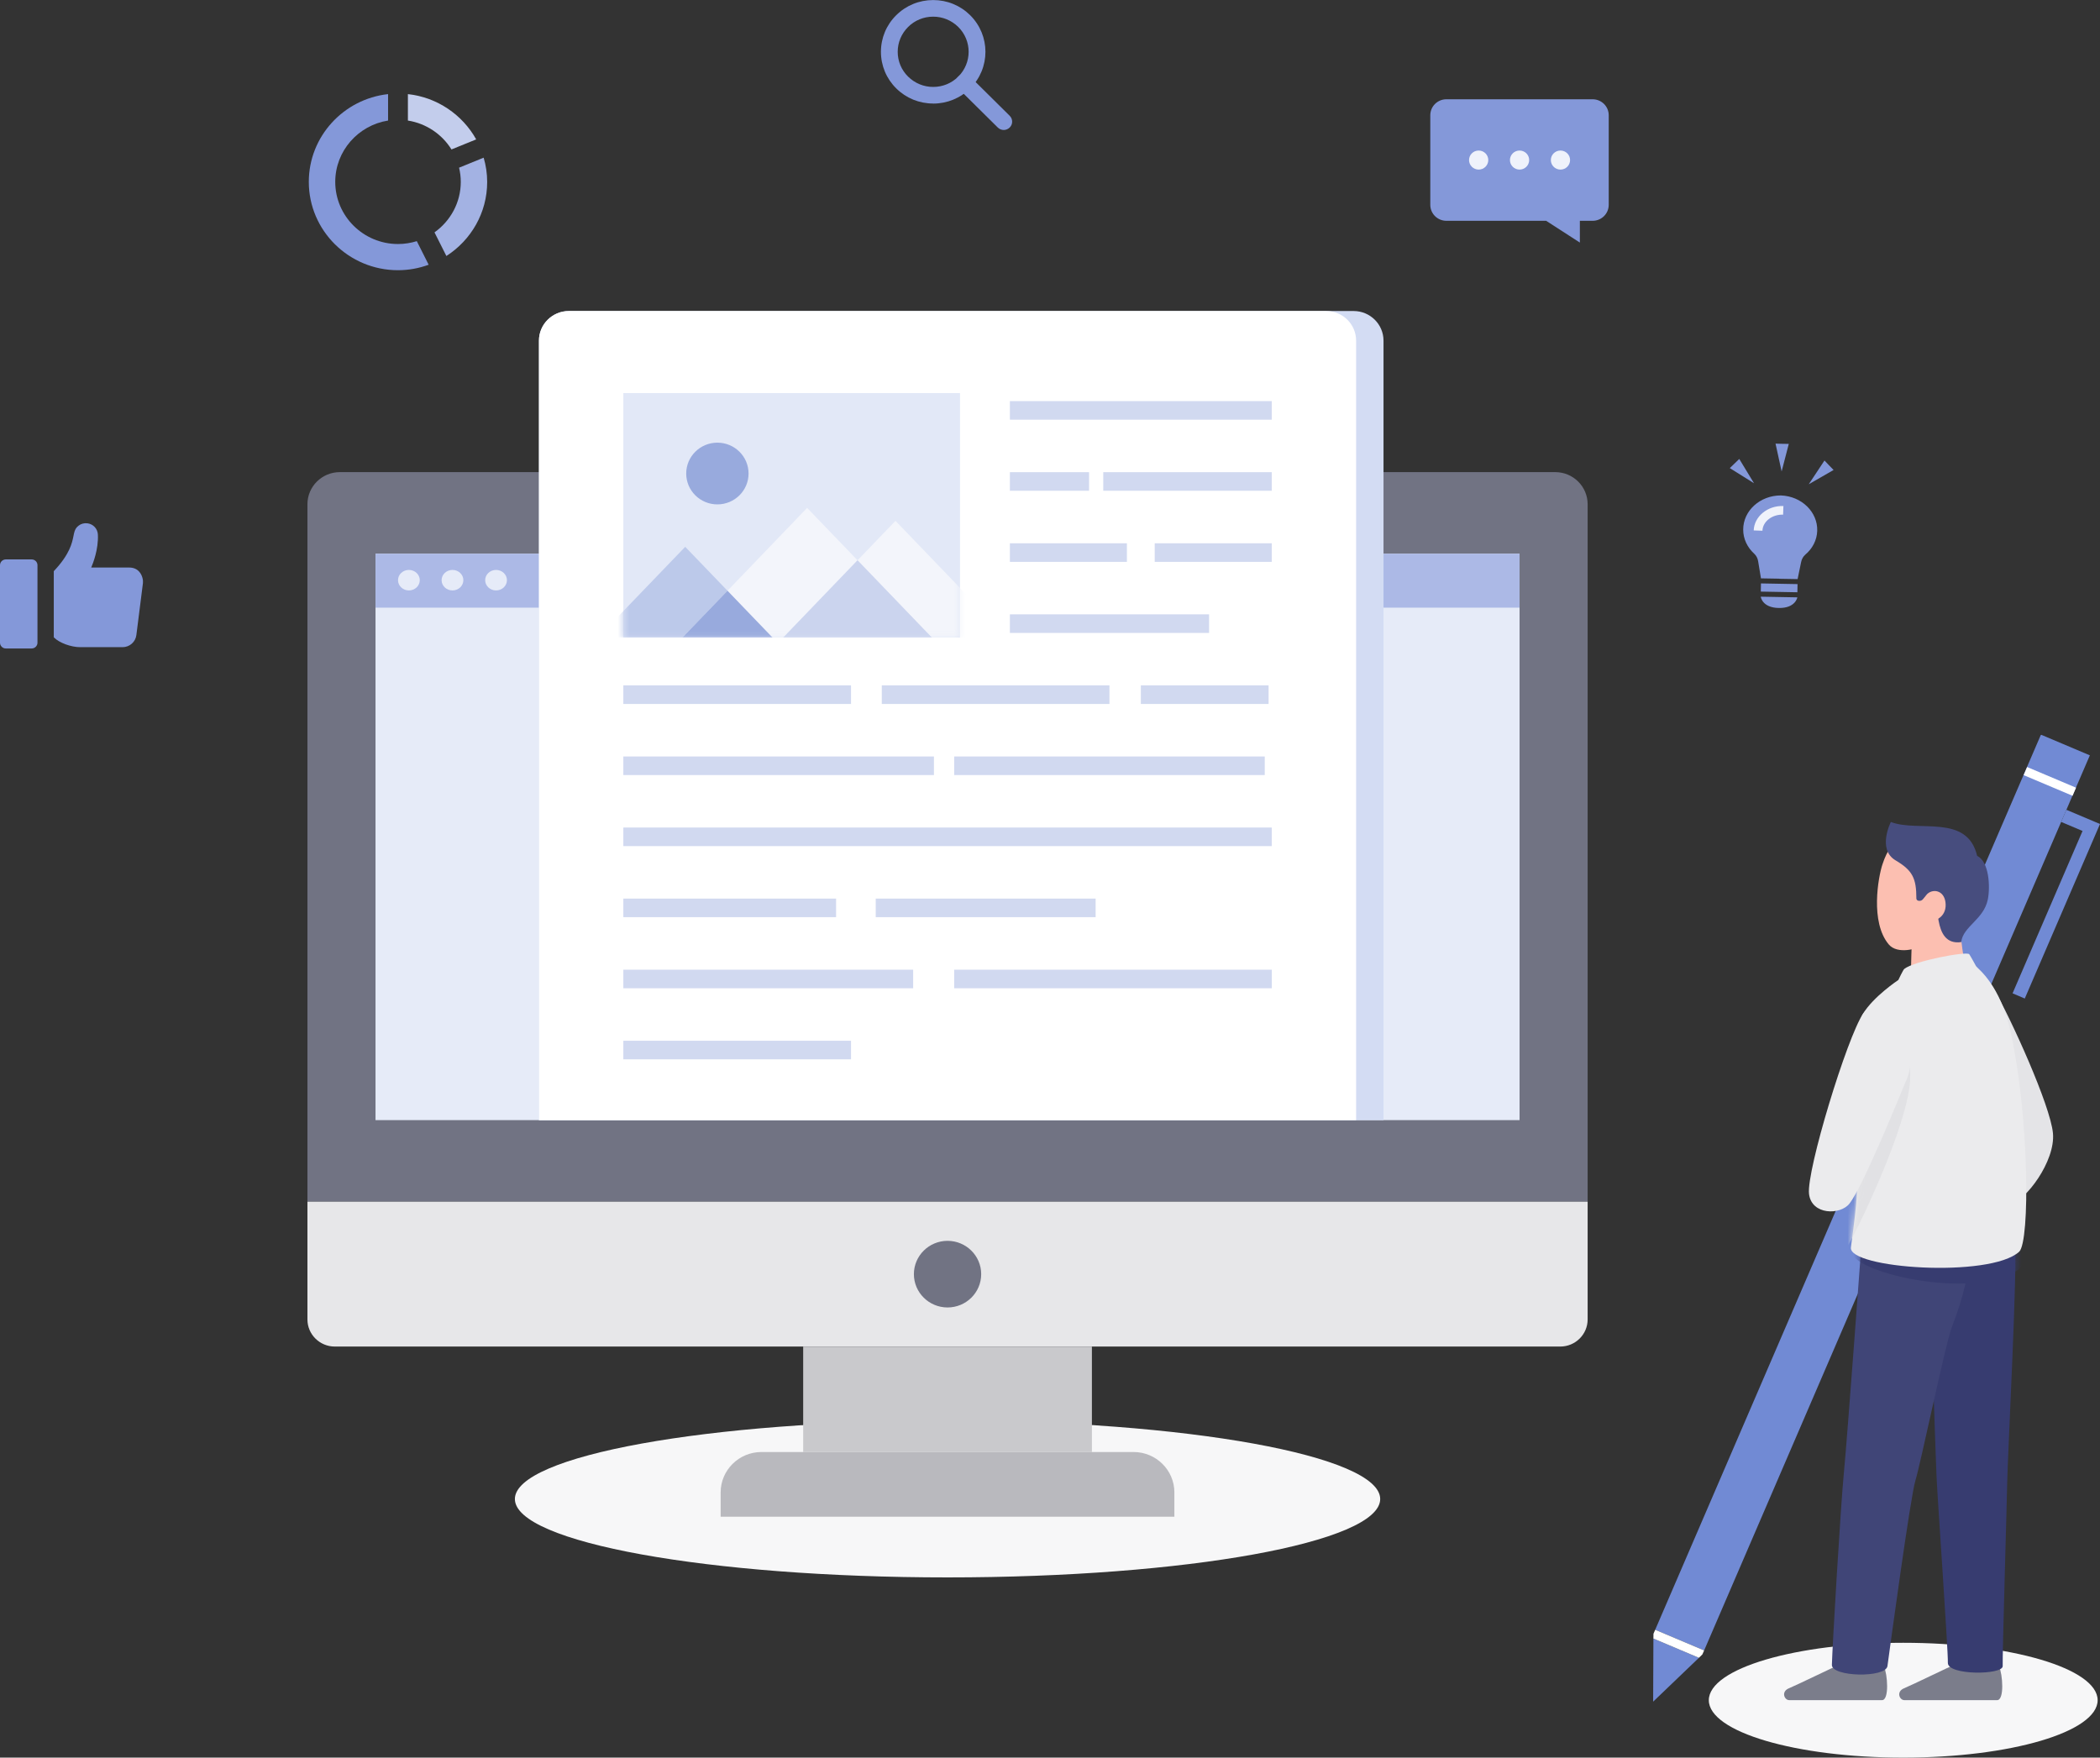 <svg width="362" height="303" viewBox="0 0 362 303" fill="none" xmlns="http://www.w3.org/2000/svg">
<rect x="0" y="0" width="362" height="303" fill="#333333" stroke="none"/>
<g clip-path="url(#clip0_54_429)">
<path d="M349.032 172.139L346.929 171.242L358.991 143.253L355.303 141.692L356.2 139.601L362 142.051L349.032 172.139Z" fill="#718AD4"/>
<path d="M284.971 293.353L292.864 285.789L285.016 282.478L284.971 293.353Z" fill="#718AD4"/>
<path d="M293.761 284.523L360.251 130.215L351.914 126.688C351.859 126.67 351.805 126.688 351.778 126.742L285.324 280.961L293.761 284.523Z" fill="#718AD4"/>
<path d="M293.761 284.523L285.324 280.961L285.025 281.652L285.016 282.477L292.864 285.789L293.453 285.214L293.761 284.523Z" fill="white"/>
<path d="M349.436 132.228L348.834 133.623L357.27 137.187L357.871 135.792L349.436 132.228Z" fill="white"/>
<path d="M328.08 303C346.588 303 361.592 298.569 361.592 293.102C361.592 287.636 346.588 283.204 328.08 283.204C309.572 283.204 294.568 287.636 294.568 293.102C294.568 298.569 309.572 303 328.08 303Z" fill="#F7F7F8"/>
<path d="M317.731 286.677C315.81 287.512 309.711 290.5 308.379 291.047C306.965 291.63 307.599 293.093 308.424 293.093H324.419C325.706 293.093 325.379 288.597 324.754 287.296C324.129 285.995 318.891 286.157 317.722 286.668L317.731 286.677Z" fill="#7B7D8B"/>
<path d="M343.649 170.389C346.658 175.603 353.427 190.535 353.889 195.336C354.351 200.244 349.086 207.055 346.712 207.468C342.48 208.204 334.106 178.223 333.463 173.189C332.557 166.118 341.474 166.62 343.649 170.389Z" fill="#E4E4E7"/>
<path d="M337.577 286.677C335.656 287.512 329.557 290.5 328.225 291.047C326.811 291.63 327.446 293.093 328.27 293.093H344.265C345.552 293.093 345.226 288.597 344.6 287.296C343.975 285.995 338.737 286.157 337.568 286.668L337.577 286.677Z" fill="#7B7D8B"/>
<path d="M347.301 214.898C347.872 216.387 346.087 251.115 346.014 255.225C345.942 259.335 345.153 285.654 345.226 287.215C345.298 288.777 335.692 288.849 335.774 286.65C335.846 284.739 333.952 257.854 333.816 254.381C333.671 250.909 332.53 218.747 332.638 215.939C332.783 212.394 346.739 213.417 347.31 214.907L347.301 214.898Z" fill="#373C70"/>
<path d="M320.866 214.656C320.866 214.656 318.429 247.992 317.858 253.807C317.287 259.622 315.855 283.949 315.783 287C315.71 289.1 325.071 289.297 325.361 287.216C325.787 284.102 329.322 257.989 330.182 255.225C331.043 252.461 335.402 231.517 336.417 228.915C338.782 222.813 339.091 219.726 339.788 216.432C340.078 213.363 321.238 211.398 320.875 214.656H320.866Z" fill="#404577"/>
<mask id="mask0_54_429" style="mask-type:luminance" maskUnits="userSpaceOnUse" x="315" y="213" width="33" height="76">
<path d="M347.301 214.898C346.866 213.758 339.136 213.579 335.43 215.122C329.92 213.794 321.111 212.43 320.867 214.656C320.867 214.656 318.429 247.992 317.858 253.807C317.287 259.622 315.855 283.949 315.783 287C315.783 288.31 324.781 288.651 324.999 287.359C325.244 285.86 329.322 257.989 330.182 255.225C330.699 253.556 332.502 245.246 334.07 238.355C334.315 245.937 334.569 252.865 334.623 254.372C334.768 257.845 335.339 284.371 335.266 286.291C335.185 288.49 345.724 288.561 345.652 287C345.579 285.439 345.942 259.335 346.014 255.225C346.087 251.115 347.872 216.387 347.301 214.898Z" fill="white"/>
</mask>
<g mask="url(#mask0_54_429)">
<path d="M321.084 176.464C322.869 173.449 327.246 170.945 327.246 170.945C327.246 170.945 328.071 169.196 328.27 169.034C330.01 167.643 339.1 165.947 339.471 166.504C339.788 166.979 340.64 168.558 340.64 168.558C340.994 169.079 344.809 171.654 346.658 180.143C349.811 194.662 351.053 215.804 347.999 218.828C340.069 224.41 318.438 219.205 319.154 215.517C320.368 206.364 320.123 207.988 320.25 201.366C320.377 194.752 319.072 179.856 321.093 176.455L321.084 176.464Z" fill="#373C70"/>
</g>
<path d="M338.574 165.481C338.257 163.839 337.595 158.248 337.459 156.785C337.378 155.942 334.233 156.148 331.877 157.835C330.146 159.074 329.494 161.846 329.557 162.304C329.557 162.304 329.412 166.306 329.412 168.011C329.349 168.909 338.928 166.854 338.574 165.481Z" fill="#FCBFB1"/>
<path d="M331.324 162.977C330.617 163.533 327.11 164.61 325.588 162.816C322.344 158.957 323.784 151.177 324.491 149.032C326.213 143.783 328.751 143.549 333.463 149.651C335.284 152.002 335.901 159.352 331.315 162.986L331.324 162.977Z" fill="#FCBFB1"/>
<path d="M325.941 141.701C330.699 143.54 339.1 140.238 340.822 147.543C342.888 148.53 343.105 152.864 342.661 155.063C341.963 158.526 338.384 159.693 338.076 162.412C332.82 163.148 334.532 154.623 333.255 154.004C332.566 153.672 331.859 154.533 331.46 155.036C331.125 155.457 330.346 155.359 330.346 154.901C330.346 151.41 329.693 150.055 326.766 148.323C323.549 146.43 325.941 141.719 325.941 141.719V141.701Z" fill="#474D7E"/>
<path d="M332.339 154.012C333.454 153.142 335.321 153.627 335.393 155.924C335.466 158.14 333.391 159.109 332.339 158.463C330.69 157.458 331.506 154.668 332.339 154.012Z" fill="#FCBFB1"/>
<path d="M321.102 174.84C322.887 171.825 327.237 168.944 327.237 168.944C327.237 168.944 328.062 167.195 328.261 167.033C330.001 165.642 339.091 163.946 339.462 164.503C339.779 164.978 340.631 166.557 340.631 166.557C340.985 167.078 344.8 169.653 346.649 178.142C349.802 192.661 349.947 213.929 348.08 215.777C343.069 220.39 318.356 218.685 319.072 214.997C320.286 205.844 320.114 205.987 320.241 199.374C320.368 192.76 319.09 178.241 321.102 174.84Z" fill="#EBEBED"/>
<mask id="mask1_54_429" style="mask-type:luminance" maskUnits="userSpaceOnUse" x="319" y="164" width="31" height="55">
<path d="M321.084 174.463C322.869 171.448 327.246 168.944 327.246 168.944C327.246 168.944 328.071 167.195 328.27 167.033C330.01 165.642 339.1 163.946 339.471 164.503C339.788 164.978 340.64 166.557 340.64 166.557C340.994 167.078 344.809 169.653 346.658 178.142C349.811 192.661 349.956 213.929 348.089 215.777C343.078 220.39 318.365 218.685 319.081 214.997C320.296 205.844 320.123 205.987 320.25 199.374C320.377 192.76 319.072 177.864 321.093 174.454L321.084 174.463Z" fill="white"/>
</mask>
<g mask="url(#mask1_54_429)">
<path d="M329.276 186.048C328.986 193.989 319.824 212.816 318.483 214.799C317.069 216.899 313.517 209.612 312.937 206.238C312.013 200.881 319.262 181.086 322.063 176.967C324.093 173.987 329.557 178.097 329.276 186.048Z" fill="#E1E1E4"/>
</g>
<path d="M328.859 185.617C327.663 188.462 321.247 204.381 318.809 207.495C317.251 209.487 312.275 209.505 311.84 205.817C311.378 201.85 318.383 178.833 321.184 174.714C323.214 171.735 331.496 177.119 328.859 185.617Z" fill="#EBEBED"/>
<path d="M237.92 258.419C237.92 265.885 204.526 271.934 163.338 271.934C122.15 271.934 88.756 265.885 88.756 258.419C88.756 250.953 122.15 244.905 163.338 244.905C204.526 244.905 237.92 250.953 237.92 258.419Z" fill="#F7F7F8"/>
<path d="M58.578 81.39H268.088C271.169 81.39 273.679 83.866 273.679 86.926V207.163H52.996V86.926C52.996 83.875 55.497 81.39 58.587 81.39H58.578Z" fill="#717383"/>
<path d="M261.944 95.46H64.732V193.101H261.944V95.46Z" fill="#E6EBF8"/>
<path d="M261.944 95.46H64.732V104.757H261.944V95.46Z" fill="#ACB9E6"/>
<path d="M52.996 207.163H273.679V227.461C273.679 230.036 271.568 232.136 268.958 232.136H57.717C55.117 232.136 52.996 230.045 52.996 227.461V207.163Z" fill="#E7E7E9"/>
<path d="M169.138 219.654C169.138 222.83 166.537 225.397 163.338 225.397C160.139 225.397 157.538 222.821 157.538 219.654C157.538 216.486 160.139 213.911 163.338 213.911C166.537 213.911 169.138 216.486 169.138 219.654Z" fill="#717383"/>
<path d="M165.685 89.053C165.685 90.336 164.634 91.377 163.338 91.377C162.042 91.377 160.991 90.336 160.991 89.053C160.991 87.77 162.042 86.729 163.338 86.729C164.634 86.729 165.685 87.77 165.685 89.053Z" fill="#8A929B"/>
<path d="M188.223 232.145H138.453V250.316H188.223V232.145Z" fill="#C9C9CC"/>
<path d="M202.45 261.47H124.225V257.289C124.225 253.439 127.379 250.316 131.267 250.316H195.4C199.288 250.316 202.441 253.439 202.441 257.289V261.47H202.45Z" fill="#B9B9BE"/>
<path d="M72.362 100.019C72.362 100.997 71.519 101.787 70.486 101.787C69.453 101.787 68.61 100.997 68.61 100.019C68.61 99.041 69.453 98.251 70.486 98.251C71.519 98.251 72.362 99.041 72.362 100.019Z" fill="#E6EBF8"/>
<path d="M79.875 100.019C79.875 100.997 79.032 101.787 77.999 101.787C76.966 101.787 76.123 100.997 76.123 100.019C76.123 99.041 76.966 98.251 77.999 98.251C79.032 98.251 79.875 99.041 79.875 100.019Z" fill="#E6EBF8"/>
<path d="M87.387 100.019C87.387 100.997 86.544 101.787 85.511 101.787C84.478 101.787 83.635 100.997 83.635 100.019C83.635 99.041 84.478 98.251 85.511 98.251C86.544 98.251 87.387 99.041 87.387 100.019Z" fill="#E6EBF8"/>
<path d="M98.062 53.617H233.334C236.18 53.617 238.491 55.905 238.491 58.723V193.101H92.906V58.723C92.906 55.905 95.217 53.617 98.062 53.617Z" fill="#D3DCF3"/>
<path d="M98.062 53.617H228.613C231.459 53.617 233.769 55.905 233.769 58.723V193.101H92.906V58.723C92.906 55.905 95.217 53.617 98.062 53.617Z" fill="white"/>
<path d="M146.699 118.154H107.451V121.358H146.699V118.154Z" fill="#D1D9F0"/>
<path d="M191.249 118.154H152.001V121.358H191.249V118.154Z" fill="#D1D9F0"/>
<path d="M218.681 118.154H196.66V121.358H218.681V118.154Z" fill="#D1D9F0"/>
<path d="M160.991 130.412H107.451V133.616H160.991V130.412Z" fill="#D1D9F0"/>
<path d="M218.019 130.412H164.48V133.616H218.019V130.412Z" fill="#D1D9F0"/>
<path d="M219.225 142.661H107.451V145.864H219.225V142.661Z" fill="#D1D9F0"/>
<path d="M144.126 154.91H107.451V158.113H144.126V154.91Z" fill="#D1D9F0"/>
<path d="M188.866 154.91H150.959V158.113H188.866V154.91Z" fill="#D1D9F0"/>
<path d="M219.225 69.15H174.086V72.353H219.225V69.15Z" fill="#D1D9F0"/>
<path d="M187.733 81.399H174.086V84.602H187.733V81.399Z" fill="#D1D9F0"/>
<path d="M219.225 81.399H190.18V84.602H219.225V81.399Z" fill="#D1D9F0"/>
<path d="M194.258 93.656H174.086V96.86H194.258V93.656Z" fill="#D1D9F0"/>
<path d="M219.225 93.656H199.052V96.86H219.225V93.656Z" fill="#D1D9F0"/>
<path d="M208.422 105.906H174.086V109.109H208.422V105.906Z" fill="#D1D9F0"/>
<path d="M157.411 167.168H107.451V170.371H157.411V167.168Z" fill="#D1D9F0"/>
<path d="M219.234 167.168H164.48V170.371H219.234V167.168Z" fill="#D1D9F0"/>
<path d="M146.699 179.417H107.451V182.62H146.699V179.417Z" fill="#D1D9F0"/>
<path d="M165.485 67.759H107.451V109.908H165.485V67.759Z" fill="#E2E8F7"/>
<mask id="mask2_54_429" style="mask-type:luminance" maskUnits="userSpaceOnUse" x="107" y="67" width="59" height="43">
<path d="M165.485 67.759H107.451V109.908H165.485V67.759Z" fill="white"/>
</mask>
<g mask="url(#mask2_54_429)">
<path d="M118.117 94.267L103.065 109.908H117.637L125.403 101.84L118.117 94.267Z" fill="#BCC9EA"/>
<path d="M139.132 87.555L125.403 101.841L133.16 109.908H135.018L147.823 96.591L139.132 87.555Z" fill="#F3F5FB"/>
<path d="M117.637 109.908H133.161L125.403 101.841L117.637 109.908Z" fill="#98AADD"/>
<path d="M154.366 89.789L147.823 96.591L160.628 109.908H173.714L154.366 89.789Z" fill="#F3F5FB"/>
<path d="M135.018 109.908H160.628L147.823 96.591L135.018 109.908Z" fill="#CBD4EE"/>
<path d="M123.663 86.953C126.631 86.953 129.037 84.571 129.037 81.632C129.037 78.693 126.631 76.311 123.663 76.311C120.695 76.311 118.289 78.693 118.289 81.632C118.289 84.571 120.695 86.953 123.663 86.953Z" fill="#98AADD"/>
</g>
<path d="M306.711 99.759L303.558 99.705L303.068 96.744C302.987 96.241 302.751 95.775 302.371 95.434C301.211 94.366 300.486 92.903 300.495 91.288C300.495 88.039 303.404 85.41 306.983 85.41C310.563 85.536 313.363 88.273 313.254 91.521C313.2 93.136 312.421 94.581 311.224 95.595C310.835 95.927 310.581 96.385 310.481 96.887L309.874 99.831L306.72 99.777L306.711 99.759Z" fill="#8498D9"/>
<path d="M303.521 102.864L309.829 102.98C309.829 102.98 309.521 104.865 306.621 104.811C303.73 104.757 303.521 102.864 303.521 102.864Z" fill="#8498D9"/>
<path d="M303.555 100.578L303.529 101.987L309.835 102.102L309.861 100.694L303.555 100.578Z" fill="#8498D9"/>
<path d="M307.21 76.508L306.068 76.481L307.119 81.273L308.352 76.526L307.21 76.508Z" fill="#8498D9"/>
<path d="M315.284 80.206L314.505 79.389L311.795 83.481L316.073 81.022L315.284 80.206Z" fill="#8498D9"/>
<path d="M299.815 79.12L298.999 79.909L298.184 80.699L302.362 83.31L299.815 79.12Z" fill="#8498D9"/>
<path d="M303.811 91.494L302.307 91.44C302.389 89.026 304.709 87.133 307.427 87.232L307.373 88.721C305.497 88.659 303.866 89.897 303.811 91.494Z" fill="#EFF2FB"/>
<path d="M70.314 20.783C73.486 21.285 76.204 23.152 77.826 25.763L82.086 24.031C79.73 19.796 75.389 16.78 70.314 16.224V20.783Z" fill="#C3CDEC"/>
<path d="M71.845 41.574C70.821 41.888 69.734 42.068 68.61 42.068C62.647 42.068 57.79 37.258 57.79 31.354C57.79 26.023 61.75 21.599 66.897 20.783V16.224C59.222 17.068 53.232 23.529 53.232 31.354C53.232 39.753 60.128 46.582 68.61 46.582C70.468 46.582 72.244 46.241 73.894 45.639L71.855 41.583L71.845 41.574Z" fill="#8498D9"/>
<path d="M79.131 28.895C79.322 29.684 79.43 30.501 79.43 31.354C79.43 34.934 77.636 38.111 74.899 40.058L76.947 44.132C81.18 41.413 83.98 36.711 83.98 31.363C83.98 29.909 83.762 28.509 83.373 27.181L79.122 28.913L79.131 28.895Z" fill="#A3B2E3"/>
<path d="M249.347 17.113H274.531C276.072 17.113 277.313 18.342 277.313 19.867V35.311C277.313 36.836 276.072 38.066 274.531 38.066H272.338V41.817L266.529 38.066H249.338C247.798 38.066 246.556 36.836 246.556 35.311V19.867C246.556 18.342 247.798 17.113 249.338 17.113H249.347Z" fill="#8498D9"/>
<path d="M256.552 27.594C256.552 28.5 255.809 29.236 254.893 29.236C253.978 29.236 253.235 28.5 253.235 27.594C253.235 26.687 253.978 25.951 254.893 25.951C255.809 25.951 256.552 26.687 256.552 27.594Z" fill="#EFF2FB"/>
<path d="M263.602 27.594C263.602 28.5 262.859 29.236 261.944 29.236C261.028 29.236 260.285 28.5 260.285 27.594C260.285 26.687 261.028 25.951 261.944 25.951C262.859 25.951 263.602 26.687 263.602 27.594Z" fill="#EFF2FB"/>
<path d="M270.653 27.594C270.653 28.5 269.909 29.236 268.994 29.236C268.079 29.236 267.336 28.5 267.336 27.594C267.336 26.687 268.079 25.951 268.994 25.951C269.909 25.951 270.653 26.687 270.653 27.594Z" fill="#EFF2FB"/>
<path d="M5.455 96.439H1.006C0.45 96.439 0 96.884 0 97.434V110.796C0 111.346 0.45 111.792 1.006 111.792H5.455C6.011 111.792 6.461 111.346 6.461 110.796V97.434C6.461 96.884 6.011 96.439 5.455 96.439Z" fill="#8498D9"/>
<path d="M24.006 98.565C23.58 98.081 22.991 97.838 22.257 97.838H15.723C16.031 97.129 16.992 94.707 16.874 92.158C16.829 91.144 16.058 90.328 15.052 90.211C14.5 90.148 13.956 90.292 13.53 90.633C13.104 90.965 12.896 91.324 12.751 91.988C12.723 92.104 12.705 92.221 12.678 92.347C12.424 93.603 12.053 95.505 9.307 98.431L9.271 98.475V109.863L9.316 109.908C10.222 110.823 12.243 111.568 13.82 111.568H21.124C22.338 111.568 23.363 110.671 23.508 109.477L24.64 100.521C24.695 100.082 24.568 99.202 24.006 98.565Z" fill="#8498D9"/>
<path d="M173.025 22.407C172.654 22.407 172.282 22.263 172.001 21.985L165.186 15.237C164.615 14.672 164.615 13.765 165.186 13.209C165.757 12.644 166.673 12.644 167.234 13.209L174.049 19.957C174.62 20.523 174.62 21.429 174.049 21.985C173.768 22.263 173.397 22.407 173.025 22.407Z" fill="#8498D9"/>
<path d="M160.864 17.848C158.453 17.848 156.197 16.924 154.493 15.237C152.789 13.55 151.856 11.307 151.856 8.929C151.856 6.551 152.789 4.307 154.493 2.62C156.197 0.933 158.462 0.009 160.864 0.009C163.265 0.009 165.531 0.933 167.234 2.62C170.751 6.102 170.751 11.764 167.234 15.246C165.531 16.933 163.265 17.857 160.864 17.857V17.848ZM160.864 2.872C159.232 2.872 157.692 3.5 156.541 4.648C155.39 5.797 154.747 7.313 154.747 8.929C154.747 10.544 155.381 12.069 156.541 13.209C157.701 14.349 159.232 14.986 160.864 14.986C162.495 14.986 164.035 14.358 165.186 13.209C167.57 10.849 167.57 7.008 165.186 4.648C164.035 3.509 162.495 2.872 160.864 2.872Z" fill="#8498D9"/>
</g>
<defs>
<clipPath id="clip0_54_429">
<rect width="362" height="303" fill="white"/>
</clipPath>
</defs>
</svg>

